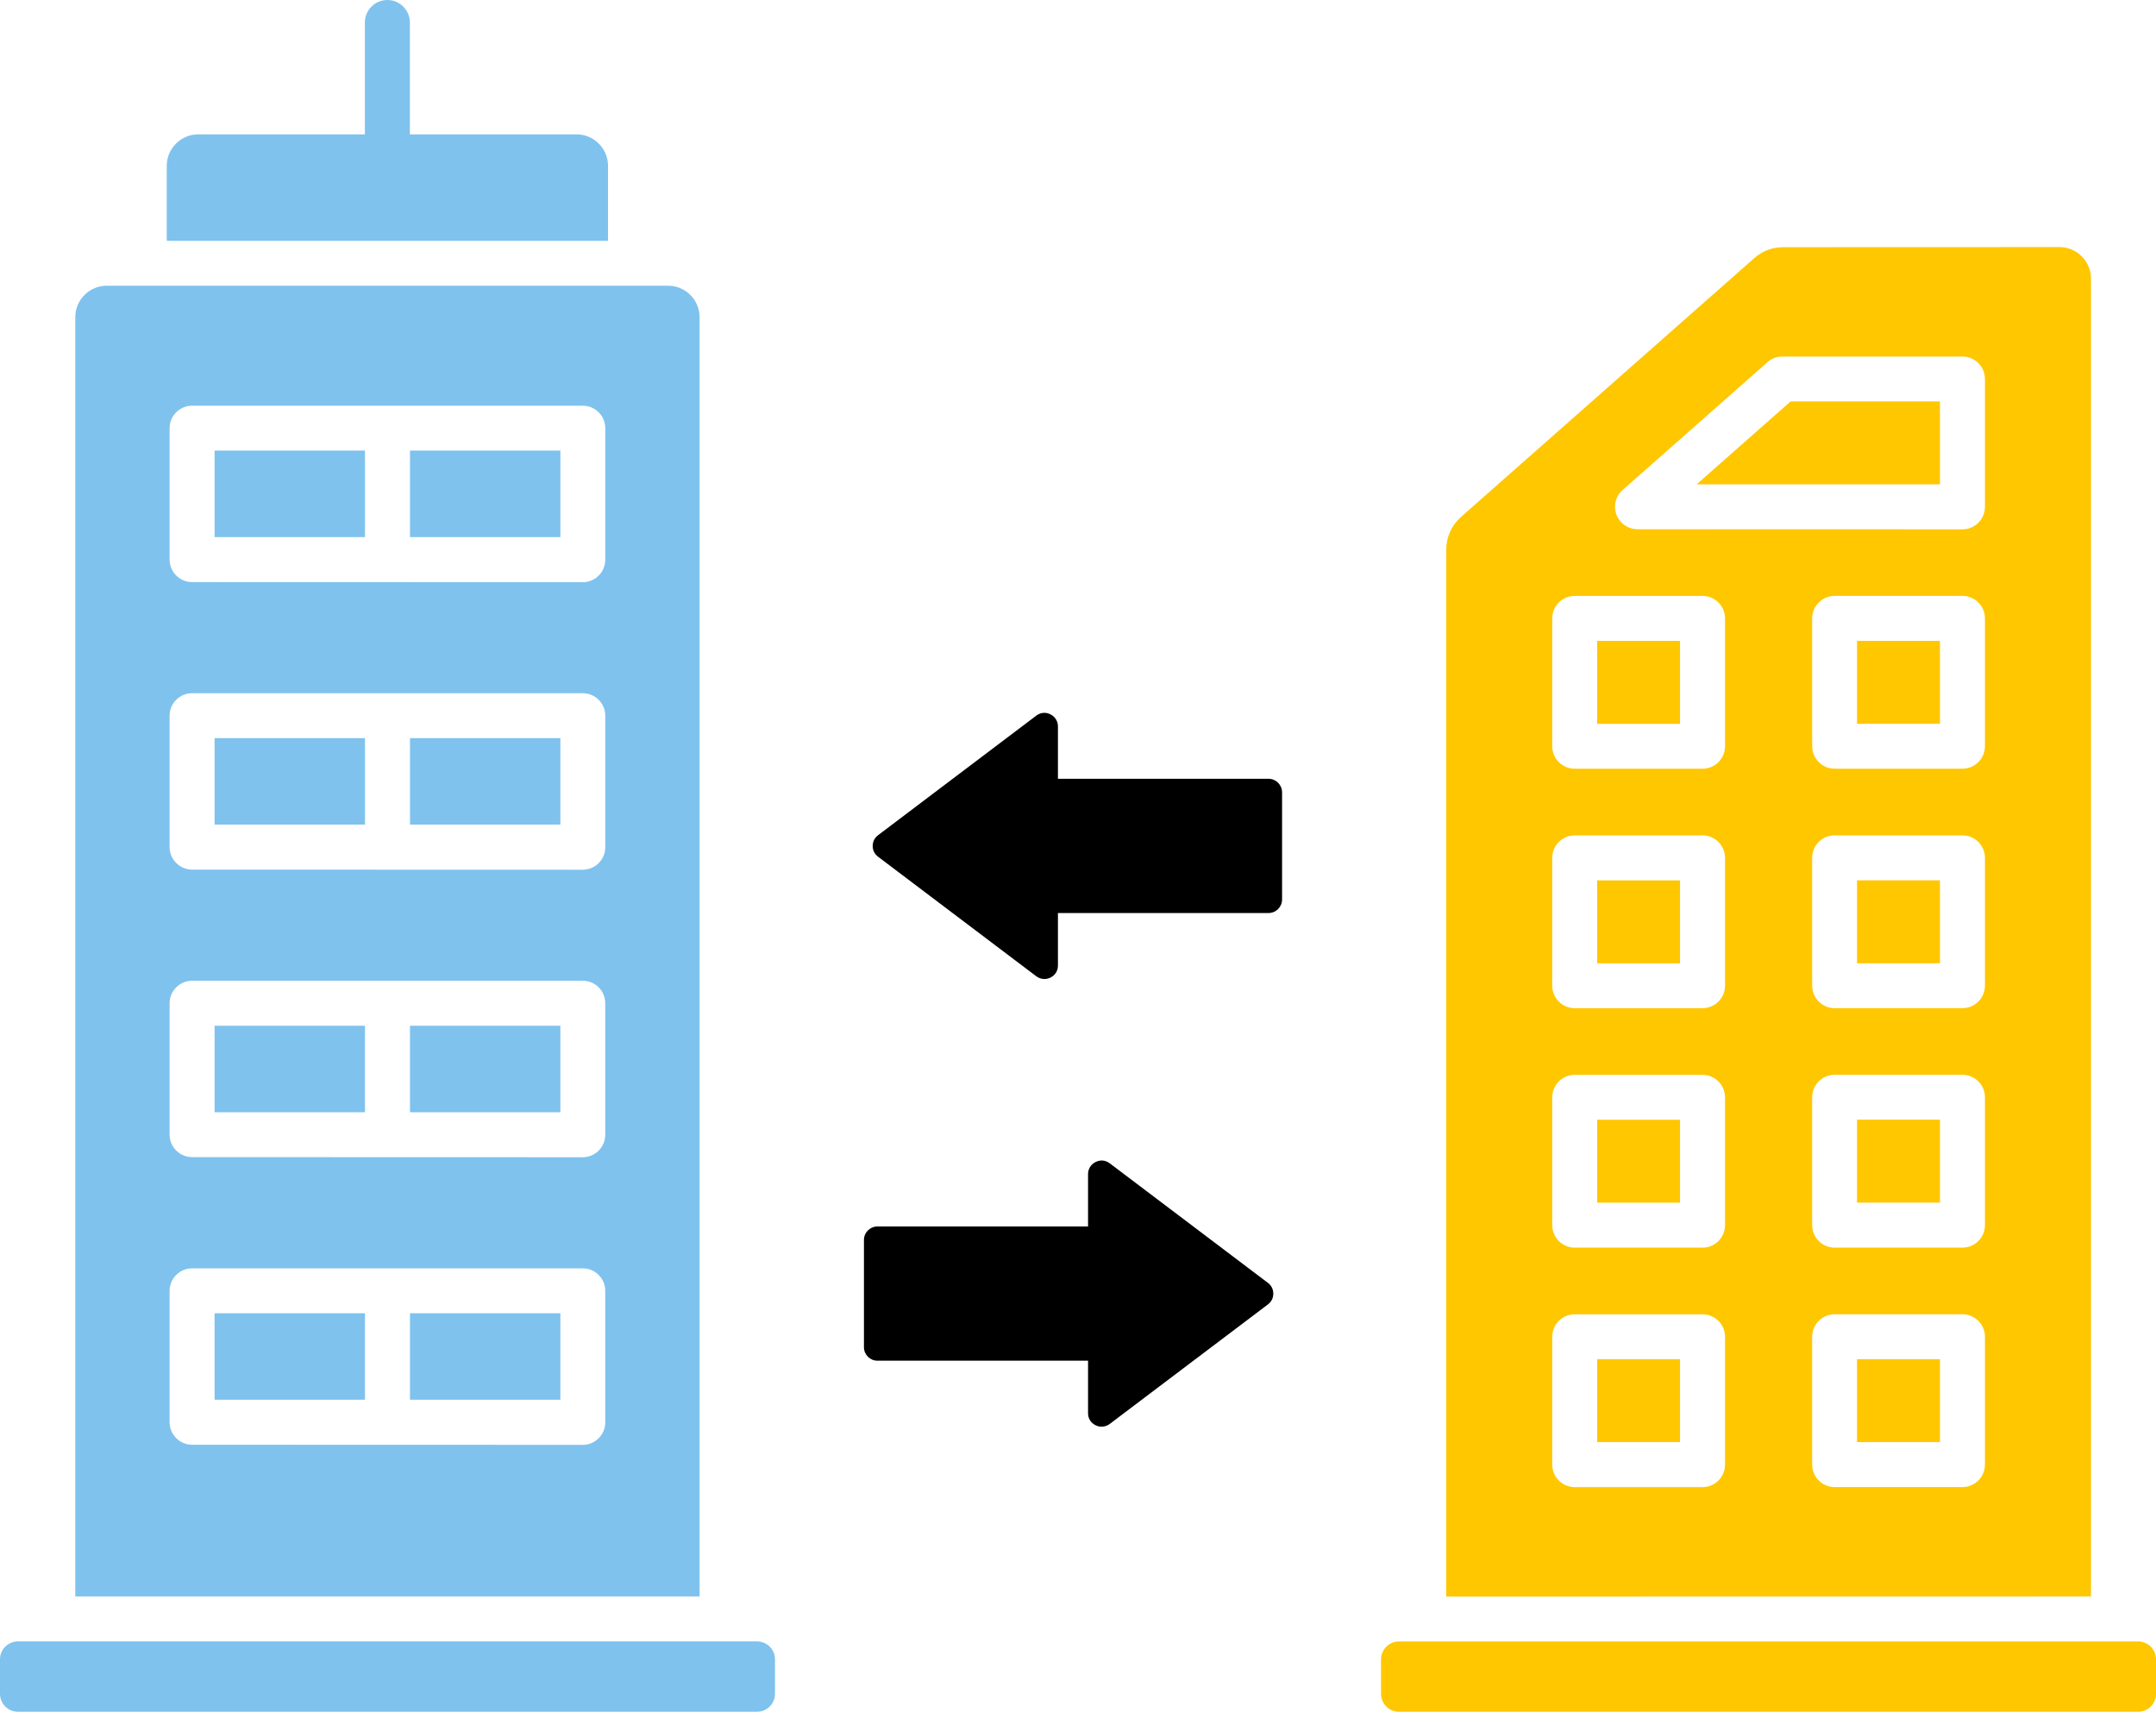 <svg width="115" height="92" viewBox="0 0 115 92" fill="none" xmlns="http://www.w3.org/2000/svg">
<path fill-rule="evenodd" clip-rule="evenodd" d="M111.532 85.144V14.857C111.532 13.933 110.777 13.178 109.853 13.178L95.139 13.183C94.531 13.183 94.007 13.38 93.556 13.78L77.952 27.549C77.417 28.022 77.141 28.63 77.141 29.346V85.149L111.532 85.144ZM74.622 87.544H114.044C114.574 87.544 115.002 87.972 115.002 88.501V90.338C115.002 90.867 114.574 91.296 114.044 91.296H74.622C74.092 91.296 73.664 90.867 73.664 90.338V88.501C73.664 87.972 74.098 87.544 74.622 87.544ZM83.996 70.097H90.812C91.471 70.097 92.012 70.632 92.012 71.297V78.113C92.012 78.772 91.477 79.313 90.812 79.313H83.996C83.337 79.313 82.796 78.778 82.796 78.113V71.297C82.796 70.632 83.331 70.097 83.996 70.097ZM89.612 72.491V76.913H85.19V72.491H89.612ZM83.996 57.325H90.812C91.471 57.325 92.012 57.861 92.012 58.525V65.342C92.012 66.001 91.477 66.542 90.812 66.542H83.996C83.337 66.542 82.796 66.006 82.796 65.342V58.525C82.796 57.861 83.331 57.325 83.996 57.325ZM89.612 59.72V64.142H85.19V59.72H89.612ZM83.996 44.554H90.812C91.471 44.554 92.012 45.089 92.012 45.754V52.57C92.012 53.229 91.477 53.77 90.812 53.77H83.996C83.337 53.77 82.796 53.235 82.796 52.57V45.754C82.796 45.089 83.331 44.554 83.996 44.554ZM89.612 46.954V51.376H85.19V46.954H89.612ZM83.996 31.782H90.812C91.471 31.782 92.012 32.318 92.012 32.982V39.799C92.012 40.458 91.477 40.999 90.812 40.999H83.996C83.337 40.999 82.796 40.464 82.796 39.799V32.982C82.796 32.323 83.331 31.782 83.996 31.782ZM89.612 34.182V38.605H85.19V34.182H89.612ZM97.859 70.095H104.676C105.335 70.095 105.876 70.63 105.876 71.294V78.111C105.876 78.77 105.341 79.311 104.676 79.311H97.859C97.2 79.311 96.66 78.776 96.66 78.111V71.294C96.66 70.63 97.195 70.095 97.859 70.095ZM103.476 72.489V76.911H99.054V72.489H103.476ZM97.859 57.323H104.676C105.335 57.323 105.876 57.858 105.876 58.523V65.34C105.876 65.999 105.341 66.54 104.676 66.54H97.859C97.2 66.54 96.66 66.004 96.66 65.34V58.523C96.66 57.858 97.195 57.323 97.859 57.323ZM103.476 59.718V64.14H99.054V59.718H103.476ZM97.859 44.552H104.676C105.335 44.552 105.876 45.087 105.876 45.752V52.568C105.876 53.227 105.341 53.768 104.676 53.768H97.859C97.2 53.768 96.66 53.233 96.66 52.568V45.752C96.66 45.087 97.195 44.552 97.859 44.552ZM103.476 46.952V51.374H99.054V46.952H103.476ZM97.859 31.78H104.676C105.335 31.78 105.876 32.316 105.876 32.98V39.797C105.876 40.456 105.341 40.997 104.676 40.997H97.859C97.2 40.997 96.66 40.462 96.66 39.797V32.98C96.66 32.321 97.195 31.78 97.859 31.78ZM103.476 34.18V38.602H99.054V34.18H103.476ZM95.51 21.409H103.476V25.832H90.497L95.51 21.409ZM86.548 26.136L94.198 19.387C94.418 19.156 94.722 19.015 95.065 19.015H104.676C105.335 19.015 105.876 19.55 105.876 20.215V27.032C105.876 27.691 105.341 28.231 104.676 28.231L87.337 28.226C86.886 28.226 86.469 27.961 86.267 27.561C86.036 27.088 86.131 26.502 86.548 26.136Z" fill="#FFC700"/>
<path fill-rule="evenodd" clip-rule="evenodd" d="M0.958 87.542H40.38C40.91 87.542 41.338 87.97 41.338 88.499V90.336C41.338 90.865 40.91 91.294 40.38 91.294H0.958C0.428 91.294 0 90.865 0 90.336V88.499C0 87.97 0.428 87.542 0.958 87.542ZM10.247 21.637H31.085C31.744 21.637 32.285 22.172 32.285 22.837V29.851C32.285 30.51 31.749 31.051 31.085 31.051L10.247 31.045C9.588 31.045 9.047 30.51 9.047 29.845V22.831C9.047 22.172 9.588 21.637 10.247 21.637ZM29.891 24.031H21.869V28.645H29.891V24.031ZM19.469 24.031H11.447V28.645H19.469V24.031ZM10.247 36.971H31.084C31.744 36.971 32.285 37.507 32.285 38.171V45.185C32.285 45.844 31.749 46.385 31.084 46.385L10.247 46.379C9.588 46.379 9.047 45.844 9.047 45.179V38.166C9.047 37.507 9.588 36.971 10.247 36.971ZM29.89 39.366H21.869V43.979H29.89V39.366ZM19.469 39.366H11.447V43.979H19.469V39.366ZM10.247 52.306H31.084C31.744 52.306 32.284 52.841 32.284 53.505V60.519C32.284 61.178 31.749 61.719 31.084 61.719L10.247 61.713C9.588 61.713 9.047 61.178 9.047 60.513V53.5C9.047 52.846 9.588 52.306 10.247 52.306ZM29.89 54.705H21.868V59.319H29.89V54.705ZM19.468 54.705H11.447V59.319H19.468V54.705ZM10.247 67.645H31.084C31.743 67.645 32.284 68.18 32.284 68.845V75.859C32.284 76.518 31.749 77.059 31.084 77.059L10.247 77.053C9.588 77.053 9.047 76.518 9.047 75.853V68.84C9.047 68.18 9.588 67.645 10.247 67.645ZM29.89 70.04H21.868V74.653H29.89V70.04ZM19.468 70.04H11.446V74.653H19.468V70.04ZM37.315 85.143V16.917C37.315 15.993 36.56 15.238 35.636 15.238H5.694C4.77 15.238 4.015 15.993 4.015 16.917V85.143H37.315ZM32.431 12.844V8.844C32.431 7.921 31.676 7.166 30.752 7.166H21.863V1.2C21.863 0.541 21.327 0 20.663 0C20.003 0 19.463 0.535 19.463 1.2V7.166H10.573C9.649 7.166 8.894 7.921 8.894 8.844V12.844H32.431Z" fill="#7FC2EE"/>
<path fill-rule="evenodd" clip-rule="evenodd" d="M56.43 41.535H67.663C68.058 41.535 68.385 41.856 68.385 42.256V47.974C68.385 48.368 68.063 48.695 67.663 48.695H56.43V51.495C56.43 51.776 56.284 52.013 56.031 52.137C55.783 52.261 55.501 52.233 55.276 52.069L46.837 45.693C46.651 45.552 46.549 45.354 46.549 45.118C46.549 44.887 46.651 44.684 46.837 44.543L55.276 38.166C55.501 37.997 55.777 37.969 56.031 38.099C56.278 38.222 56.43 38.465 56.43 38.741V41.535ZM58.036 65.411H46.803C46.409 65.411 46.082 65.732 46.082 66.132V71.85C46.082 72.244 46.403 72.571 46.803 72.571H58.036V75.371C58.036 75.653 58.183 75.889 58.436 76.013C58.684 76.137 58.966 76.109 59.191 75.945L67.63 69.569C67.816 69.428 67.917 69.231 67.917 68.994C67.917 68.763 67.816 68.56 67.63 68.419L59.191 62.042C58.966 61.873 58.69 61.845 58.436 61.975C58.188 62.099 58.036 62.341 58.036 62.617V65.411Z" fill="black"/>
</svg>

